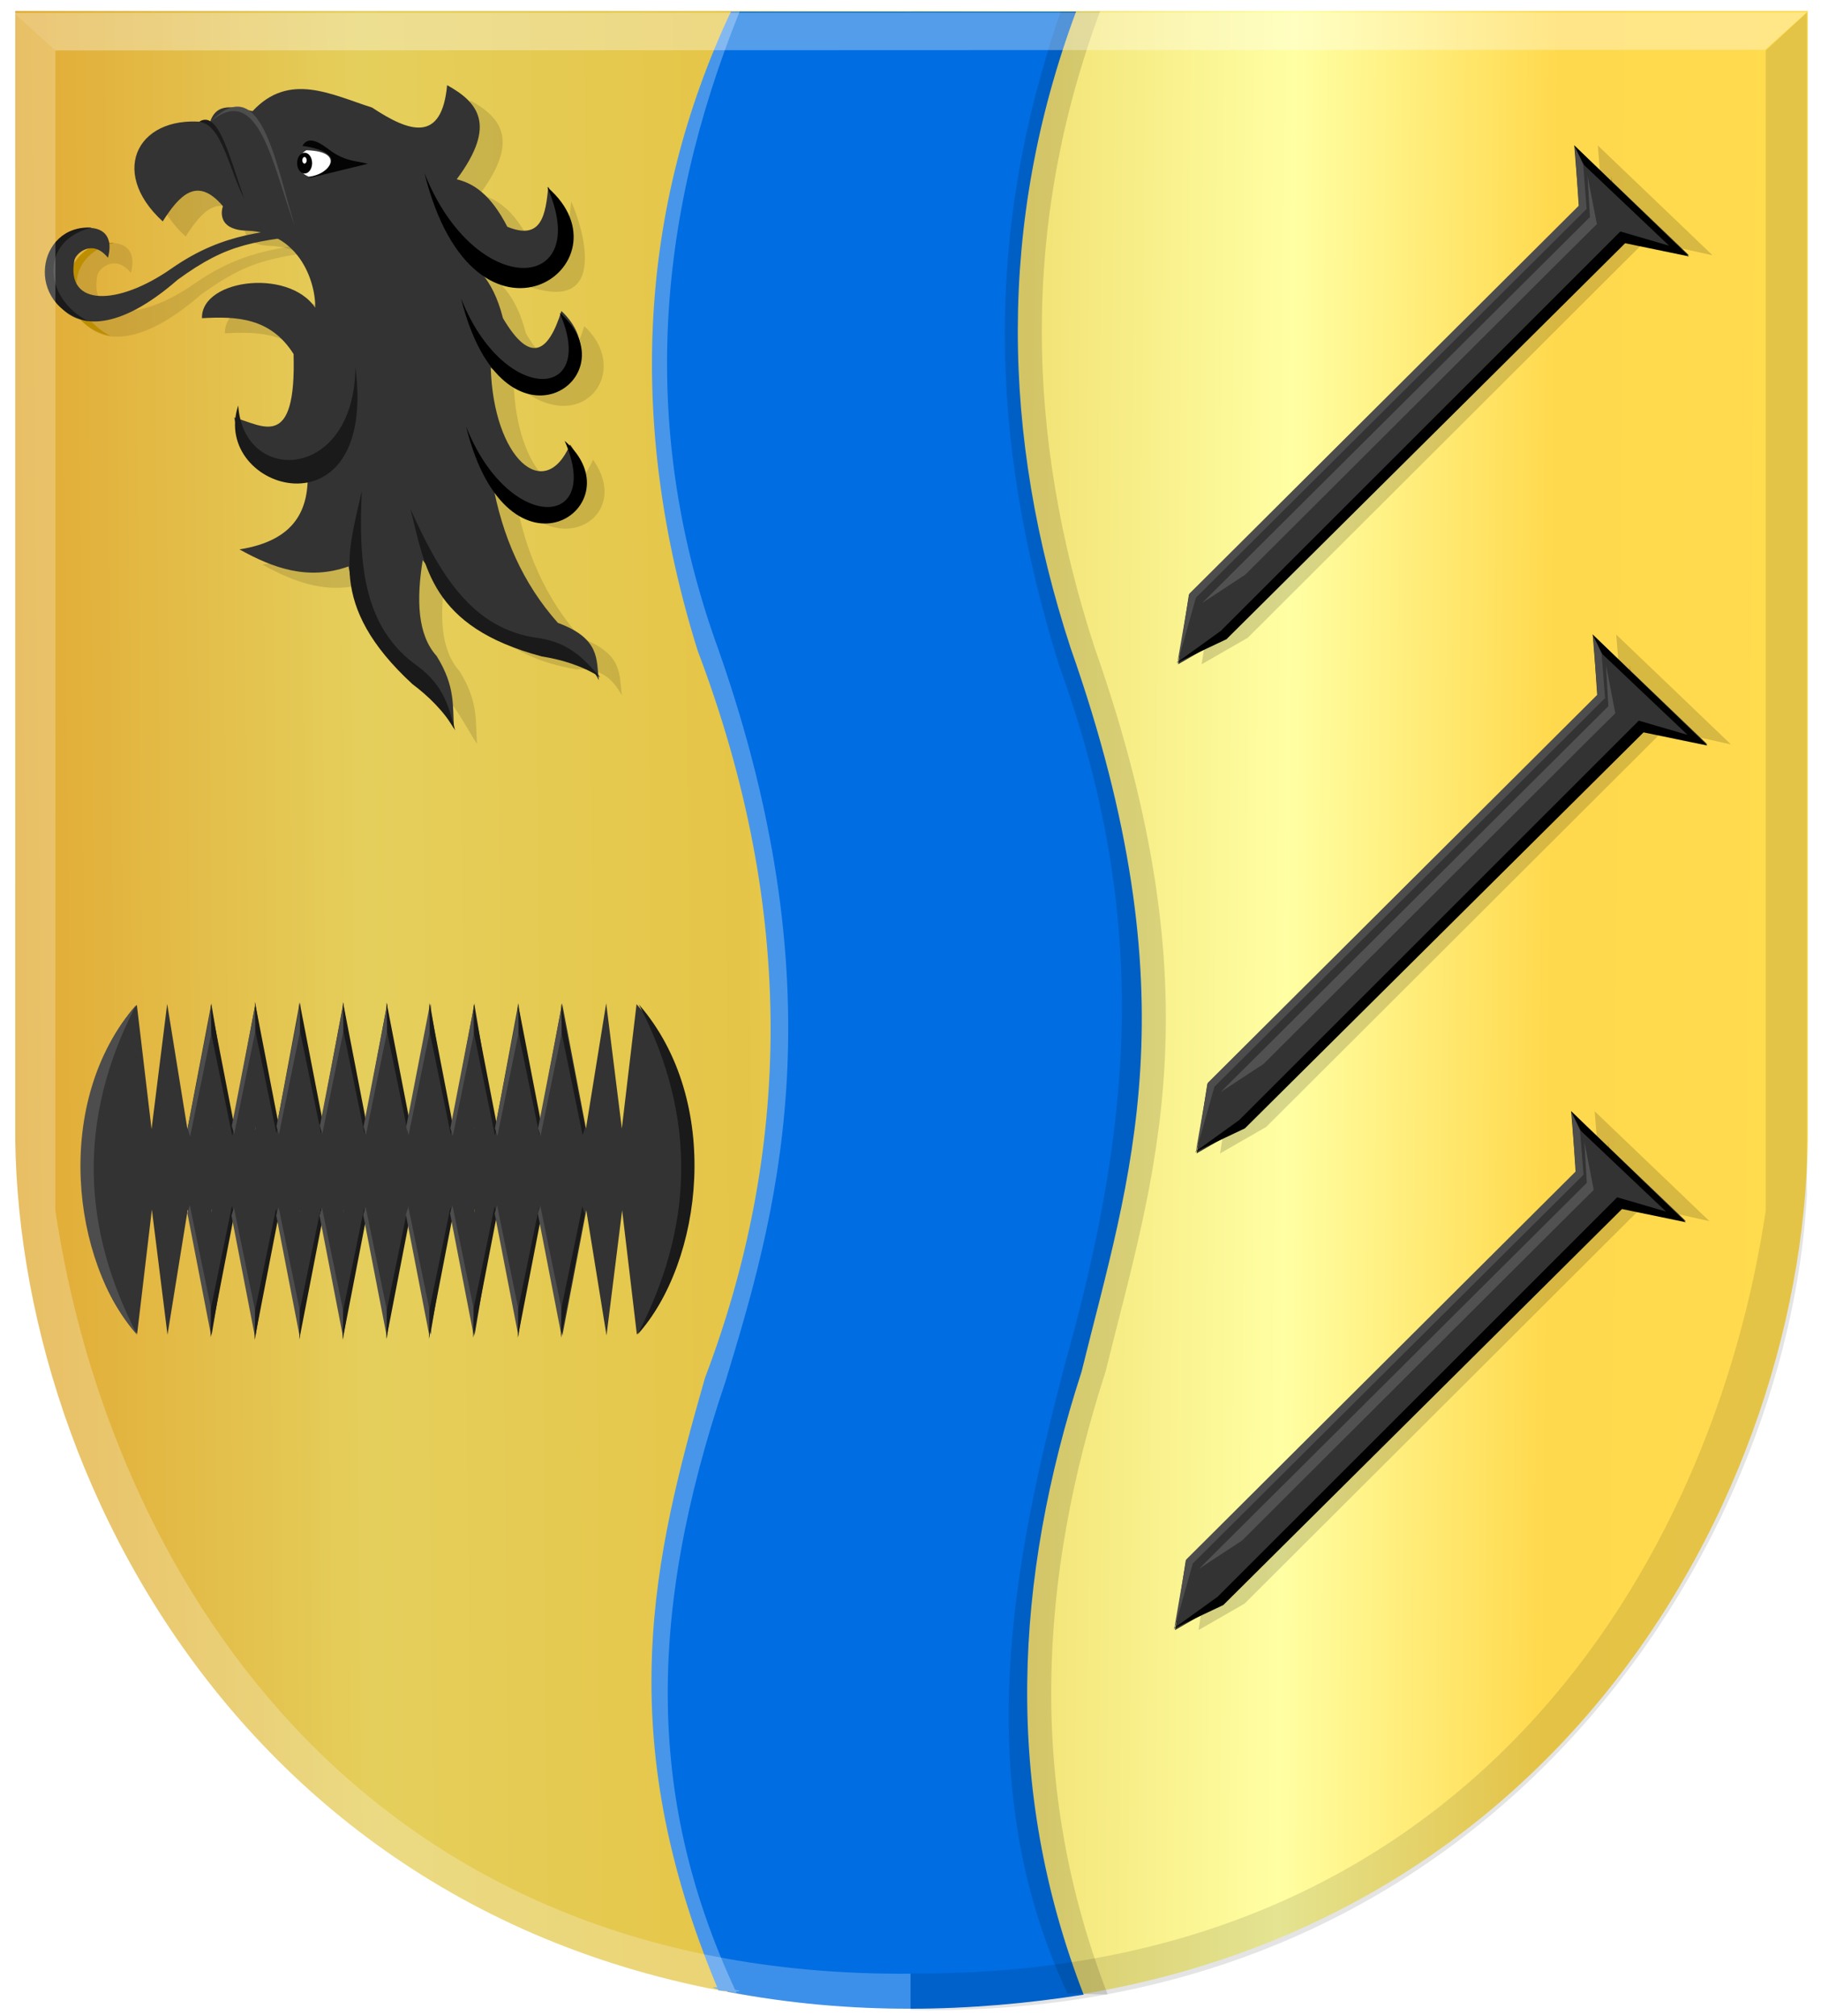 <?xml version="1.0" encoding="UTF-8" standalone="no"?>
<!-- Created with Inkscape (http://www.inkscape.org/) -->

<svg
   xmlns:dc="http://purl.org/dc/elements/1.1/"
   xmlns:cc="http://creativecommons.org/ns#"
   xmlns:rdf="http://www.w3.org/1999/02/22-rdf-syntax-ns#"
   xmlns:svg="http://www.w3.org/2000/svg"
   xmlns="http://www.w3.org/2000/svg"
   xmlns:xlink="http://www.w3.org/1999/xlink"
   xmlns:sodipodi="http://sodipodi.sourceforge.net/DTD/sodipodi-0.dtd"
   xmlns:inkscape="http://www.inkscape.org/namespaces/inkscape"
   width="234.5"
   height="259.532"
   id="svg15739"
   version="1.1"
   inkscape:version="0.48.4 r9939"
   sodipodi:docname="Nieuw document 24">
  <defs
     id="defs15741">
    <linearGradient
       inkscape:collect="always"
       xlink:href="#linearGradient4497-2-6-7-4-3-7-9-1-3-1-4-9-4-3-6-3-7-1-7-4"
       id="linearGradient9454-5-8-7-1-3"
       gradientUnits="userSpaceOnUse"
       gradientTransform="matrix(1.419,0,0,1.412,294.969,295.709)"
       x1="-60.991"
       y1="78.148"
       x2="21.327"
       y2="78.148" />
    <linearGradient
       id="linearGradient4497-2-6-7-4-3-7-9-1-3-1-4-9-4-3-6-3-7-1-7-4"
       inkscape:collect="always">
      <stop
         id="stop4499-3-8-4-7-4-9-9-9-0-3-8-1-3-3-5-6-5-1-4-3"
         offset="0"
         style="stop-color:#ffffff;stop-opacity:1;" />
      <stop
         id="stop4501-3-5-3-3-1-5-7-7-0-9-6-3-9-4-0-1-8-5-0-2"
         offset="1"
         style="stop-color:#ffffff;stop-opacity:0;" />
    </linearGradient>
    <linearGradient
       inkscape:collect="always"
       xlink:href="#linearGradient3944-0-4-9-6-8-2-3-8-6-1-6-0-6-8-6-8-4-2-3-6-2-7-4-1"
       id="linearGradient8314-9-1"
       gradientUnits="userSpaceOnUse"
       gradientTransform="matrix(-1.415,0,0,1.412,251.544,298.483)"
       x1="-133.712"
       y1="76.131"
       x2="-51.395"
       y2="76.131" />
    <linearGradient
       id="linearGradient3944-0-4-9-6-8-2-3-8-6-1-6-0-6-8-6-8-4-2-3-6-2-7-4-1"
       inkscape:collect="always">
      <stop
         id="stop3946-9-5-7-1-0-7-1-4-5-3-9-9-1-8-0-0-3-0-1-2-5-6-8-3"
         offset="0"
         style="stop-color:#000000;stop-opacity:1;" />
      <stop
         id="stop3948-4-5-3-8-6-2-2-5-1-8-8-0-3-0-2-8-1-0-9-1-7-1-8-2"
         offset="1"
         style="stop-color:#000000;stop-opacity:0;" />
    </linearGradient>
    <linearGradient
       inkscape:collect="always"
       xlink:href="#linearGradient4070-9-0-5"
       id="linearGradient5734"
       gradientUnits="userSpaceOnUse"
       x1="309.286"
       y1="148.853"
       x2="320.714"
       y2="148.853"
       gradientTransform="translate(458.427,563.081)" />
    <linearGradient
       id="linearGradient4070-9-0-5">
      <stop
         style="stop-color:#a3a3a3;stop-opacity:1;"
         offset="0"
         id="stop4072-5-5-3" />
      <stop
         style="stop-color:#b0b0b0;stop-opacity:1;"
         offset="0.143"
         id="stop4074-5-2-2" />
      <stop
         id="stop4076-40-4-9"
         offset="0.321"
         style="stop-color:#d1d1d1;stop-opacity:1;" />
      <stop
         style="stop-color:#bdbdbd;stop-opacity:1;"
         offset="0.5"
         id="stop4078-3-2-7" />
      <stop
         id="stop4080-4-3-3"
         offset="0.75"
         style="stop-color:#e5e5e5;stop-opacity:1;" />
      <stop
         style="stop-color:#cccccc;stop-opacity:1;"
         offset="0.875"
         id="stop4082-1-8-7" />
      <stop
         id="stop4084-2-5-4"
         offset="1"
         style="stop-color:#cccccc;stop-opacity:1;" />
    </linearGradient>
    <linearGradient
       gradientUnits="userSpaceOnUse"
       y2="148.853"
       x2="320.714"
       y1="148.853"
       x1="309.286"
       id="linearGradient5702"
       xlink:href="#linearGradient4070-9-0-5"
       inkscape:collect="always" />
    <linearGradient
       id="linearGradient4053-4">
      <stop
         style="stop-color:#cc992d;stop-opacity:1;"
         offset="0"
         id="stop4055-9" />
      <stop
         style="stop-color:#e1a832;stop-opacity:1;"
         offset="0.143"
         id="stop4057-8" />
      <stop
         id="stop4059-2"
         offset="0.321"
         style="stop-color:#e5cf5c;stop-opacity:1;" />
      <stop
         style="stop-color:#e5c547;stop-opacity:1;"
         offset="0.5"
         id="stop4061-4" />
      <stop
         id="stop4063-5"
         offset="0.75"
         style="stop-color:#ffffa3;stop-opacity:1;" />
      <stop
         style="stop-color:#ffd94d;stop-opacity:1;"
         offset="0.875"
         id="stop4065-2" />
      <stop
         id="stop4067-9"
         offset="1"
         style="stop-color:#ffdb4e;stop-opacity:1;" />
    </linearGradient>
    <linearGradient
       gradientUnits="userSpaceOnUse"
       y2="148.257"
       x2="305.824"
       y1="148.257"
       x1="294.712"
       id="linearGradient5694"
       xlink:href="#linearGradient4053-4"
       inkscape:collect="always"
       gradientTransform="translate(458.427,563.081)" />
    <linearGradient
       inkscape:collect="always"
       xlink:href="#linearGradient4053-4"
       id="linearGradient16632"
       x1="170.566"
       y1="403.991"
       x2="441.91"
       y2="406.517"
       gradientUnits="userSpaceOnUse" />
    <linearGradient
       inkscape:collect="always"
       xlink:href="#linearGradient4053-4"
       id="linearGradient16640"
       x1="168.749"
       y1="406.021"
       x2="440.132"
       y2="403.496"
       gradientUnits="userSpaceOnUse" />
  </defs>
  <sodipodi:namedview
     id="base"
     pagecolor="#ffffff"
     bordercolor="#666666"
     borderopacity="1.0"
     inkscape:pageopacity="0.0"
     inkscape:pageshadow="2"
     inkscape:zoom="1.4"
     inkscape:cx="29.367707"
     inkscape:cy="186.05189"
     inkscape:document-units="px"
     inkscape:current-layer="layer1"
     showgrid="false"
     fit-margin-top="0"
     fit-margin-left="0"
     fit-margin-right="0"
     fit-margin-bottom="0"
     showguides="true"
     inkscape:guide-bbox="true"
     inkscape:window-width="1600"
     inkscape:window-height="837"
     inkscape:window-x="-8"
     inkscape:window-y="-8"
     inkscape:window-maximized="1" />
  <g
     inkscape:label="Laag 1"
     inkscape:groupmode="layer"
     id="layer1"
     transform="translate(-208.406,-276.531)">
    <path
       inkscape:connector-curvature="0"
       sodipodi:nodetypes="ccccc"
       id="path2836"
       d="m 325.782,277.946 -115.414,0 0,145.308 c 0.645,47.975 35.939,111.505 115.414,111.852 z"
       style="fill:url(#linearGradient16640);fill-opacity:1;stroke:#000000;stroke-width:1.416px;stroke-linecap:butt;stroke-linejoin:miter;stroke-opacity:0" />
    <path
       inkscape:connector-curvature="0"
       sodipodi:nodetypes="ccccc"
       id="path2836-5"
       d="m 325.788,277.936 115.414,0 0,145.308 c -0.645,47.975 -35.939,111.505 -115.414,111.852 -11.784,-84.341 -19.93,-169.107 0,-257.161 z"
       style="fill:url(#linearGradient16632);fill-opacity:1;stroke:#000000;stroke-width:1.416px;stroke-linecap:butt;stroke-linejoin:miter;stroke-opacity:0" />
    <path
       style="fill:#006de2;fill-opacity:1;stroke:#000000;stroke-width:1px;stroke-linecap:butt;stroke-linejoin:miter;stroke-opacity:0"
       d="m 303.002,278.033 c -11.705,24.864 -12.642,52.175 -3.395,81.8 12.796,33.712 11.938,64.694 0.936,93.646 -6.546,22.955 -12.395,46.259 1.575,79.473 15.958,3.07 31.428,2.636 45.836,0.379 -10.367,-26.736 -8.922,-53.473 -0.268,-80.209 6.148,-24.999 14.498,-47.98 -1.429,-93.214 -8.902,-27.292 -9.426,-54.583 0.714,-81.875 z"
       id="path10201"
       inkscape:connector-curvature="0"
       sodipodi:nodetypes="ccccccccc" />
    <path
       style="fill:#4896ea;fill-opacity:1;stroke:#000000;stroke-width:1px;stroke-linecap:butt;stroke-linejoin:miter;stroke-opacity:0"
       d="m 302.526,278.033 c -11.705,24.864 -13.526,52.639 -4.279,82.265 12.796,33.712 11.938,64.694 0.936,93.646 -6.546,22.955 -12.217,45.634 1.753,78.848 8.631,0.634 -6.852,-1.471 2.33,0.331 -11.422,-24.364 -11.716,-48.328 -1.448,-78.696 6.148,-20.305 15.042,-48.86 -0.884,-94.233 -10.153,-27.917 -8.165,-55.239 2.715,-82.161 z"
       id="path10201-6"
       inkscape:connector-curvature="0"
       sodipodi:nodetypes="ccccccccc" />
    <path
       style="fill:#000000;fill-opacity:0.131;stroke:#000000;stroke-width:1px;stroke-linecap:butt;stroke-linejoin:miter;stroke-opacity:0"
       d="m 344.988,278.033 c -9.761,28.364 -9.317,54.722 -0.238,84.044 12.148,33.342 9.229,60.133 0.684,90.49 -6.306,24.238 -12.457,53.127 0.438,80.609 15.466,0.448 -9.749,-0.381 5.177,0.126 -10.367,-26.736 -8.922,-53.473 -0.268,-80.209 6.148,-24.999 14.498,-47.98 -1.429,-93.214 -8.902,-27.292 -9.426,-54.583 0.714,-81.875 z"
       id="path10201-66"
       inkscape:connector-curvature="0"
       sodipodi:nodetypes="ccccccccc" />
    <path
       style="fill:#000000;fill-opacity:0.102;stroke:#000000;stroke-width:0.322px;stroke-linecap:butt;stroke-linejoin:miter;stroke-opacity:0"
       d="m 252.147,307.368 c -6.412,1.046 -11.757,0.848 -18.691,5.674 -6.964,4.875 -13.65,4.924 -12.521,-1.047 0.174,-0.894 2.321,-2.82 4.325,-0.327 1.157,-4.326 -2.912,-4.584 -5.73,-2.828 -5.106,3.921 -0.526,18.927 14.704,5.658 6.637,-4.846 9.822,-4.923 19.022,-6.08 z"
       id="path14428-9-2-1"
       inkscape:connector-curvature="0"
       sodipodi:nodetypes="cccccccc" />
    <path
       style="fill:#bc8e00;fill-opacity:1;stroke:#000000;stroke-width:0.322px;stroke-linecap:butt;stroke-linejoin:miter;stroke-opacity:0"
       d="m 223.168,307.793 c -7.087,-0.474 -8.78,10.112 -0.484,12.034 -5.78,-3.006 -6.236,-10.441 0.484,-12.034 z"
       id="path14527-5-2-8"
       inkscape:connector-curvature="0"
       sodipodi:nodetypes="ccc" />
    <path
       style="fill:#000000;fill-opacity:0.123;stroke:#000000;stroke-width:0.322px;stroke-linecap:butt;stroke-linejoin:miter;stroke-opacity:0"
       d="m 232.312,306.985 c -7.162,-6.539 -3.047,-14.094 6.067,-12.692 0.827,-2.777 3.229,-1.996 5.505,-1.5 4.713,-5.08 10.105,-2.145 15.391,-0.462 4.844,3.207 8.969,4.568 9.662,-2.885 3.929,2.174 6.485,5.076 1.236,12.115 2.172,0.545 4.344,1.905 6.516,6.115 4.462,1.836 4.929,-1.601 5.28,-5.192 1.916,4.279 5.765,18.046 -11.459,8.077 1.966,2.433 4.2,3.352 5.617,8.884 3.492,5.916 5.829,4.523 7.527,-0.923 6.461,6.043 -0.729,14.979 -9.1,7.269 0.346,11.703 6.91,17.552 10.223,9.923 5.232,7.445 -4.674,13.017 -9.999,4.846 1.233,6.921 3.899,13.039 8.426,18.115 5.519,2.032 4.912,4.764 5.28,7.384 -1.171,-2.178 -2.88,-3.62 -5.842,-3.346 -10.158,-1.707 -13.018,-7.161 -16.852,-12.115 -0.827,5.181 -0.659,9.617 1.798,12.346 2.487,4.008 2.01,6.494 2.247,9.346 -2.086,-3.121 -3.324,-6.677 -7.639,-8.654 -4.609,-3.869 -5.11,-8.063 -5.954,-12.23 -5.22,1.853 -9.713,0.221 -14.043,-2.192 7.186,-1.145 9.034,-5.141 8.763,-10.269 -4.175,-0.603 -8.466,-1.021 -9.437,-6.71 3.656,1.019 7.999,4.358 7.639,-8.174 -2.969,-4.69 -7.317,-4.868 -11.796,-4.615 -0.136,-5.187 11.958,-6.566 14.926,-0.767 0.788,1.539 -0.741,1.874 -0.434,0.305 0.546,-2.787 -1.273,-10.594 -8.702,-10.801 -4.249,-0.119 -3.095,-3.16 -3.095,-3.16 -3.327,-3.926 -5.606,-1.39 -7.752,1.961 z"
       id="path14584-1-4"
       inkscape:connector-curvature="0"
       sodipodi:nodetypes="cccccccccccccccccccccccccccssscc" />
    <path
       style="fill:#333333;stroke:#000000;stroke-width:0.322px;stroke-linecap:butt;stroke-linejoin:miter;stroke-opacity:0"
       d="m 249.195,305.416 c -6.412,1.046 -11.757,0.848 -18.691,5.674 -6.964,4.875 -13.65,4.924 -12.521,-1.047 0.174,-0.894 2.321,-2.82 4.325,-0.327 1.157,-4.326 -2.912,-4.584 -5.73,-2.828 -5.106,3.921 -0.526,18.927 14.704,5.658 6.637,-4.846 9.822,-4.923 19.022,-6.08 z"
       id="path14428-9-2-1-5"
       inkscape:connector-curvature="0"
       sodipodi:nodetypes="cccccccc" />
    <path
       style="fill:#1a1a1a;fill-opacity:1;stroke:#000000;stroke-width:0.322px;stroke-linecap:butt;stroke-linejoin:miter;stroke-opacity:0"
       d="m 220.216,305.841 c -7.087,-0.474 -8.78,10.112 -0.484,12.034 -5.78,-3.006 -6.236,-10.441 0.484,-12.034 z"
       id="path14527-5-2-8-4"
       inkscape:connector-curvature="0"
       sodipodi:nodetypes="ccc" />
    <path
       style="fill:#333333;fill-opacity:1;stroke:#000000;stroke-width:0.322px;stroke-linecap:butt;stroke-linejoin:miter;stroke-opacity:0"
       d="m 229.36,305.034 c -7.162,-6.539 -3.047,-14.094 6.067,-12.692 0.827,-2.777 3.229,-1.996 5.505,-1.5 4.713,-5.08 10.105,-2.145 15.391,-0.462 4.844,3.207 8.969,4.568 9.662,-2.885 3.929,2.174 6.485,5.076 1.236,12.115 2.172,0.545 4.344,1.905 6.516,6.115 4.462,1.836 4.929,-1.601 5.28,-5.192 1.916,4.279 5.765,18.046 -11.459,8.077 1.966,2.433 4.2,3.352 5.617,8.884 3.492,5.916 5.829,4.523 7.527,-0.923 6.461,6.043 -0.729,14.979 -9.1,7.269 0.346,11.703 6.91,17.552 10.223,9.923 5.232,7.445 -4.674,13.017 -9.999,4.846 1.233,6.921 3.899,13.039 8.426,18.115 5.519,2.032 4.912,4.764 5.28,7.384 -1.171,-2.178 -2.88,-3.62 -5.842,-3.346 -10.158,-1.707 -13.018,-7.161 -16.852,-12.115 -0.827,5.181 -0.659,9.617 1.798,12.346 2.487,4.008 2.01,6.494 2.247,9.346 -2.086,-3.121 -3.324,-6.677 -7.639,-8.654 -4.609,-3.869 -5.11,-8.063 -5.954,-12.23 -5.22,1.853 -9.713,0.221 -14.043,-2.192 7.186,-1.145 9.034,-5.141 8.763,-10.269 -4.175,-0.602 -8.466,-1.021 -9.437,-6.71 3.656,1.019 7.999,4.358 7.639,-8.174 -2.969,-4.69 -7.317,-4.868 -11.796,-4.615 -0.136,-5.187 11.958,-6.566 14.926,-0.767 0.788,1.539 -0.741,1.874 -0.434,0.305 0.546,-2.787 -1.273,-10.594 -8.702,-10.801 -4.249,-0.119 -3.095,-3.16 -3.095,-3.16 -3.327,-3.926 -5.606,-1.39 -7.752,1.961 z"
       id="path14584-1-4-2"
       inkscape:connector-curvature="0"
       sodipodi:nodetypes="cccccccccccccccccccccccccccssscc" />
    <path
       style="fill:#000000;fill-opacity:0.924;stroke:#000000;stroke-width:0.322px;stroke-linecap:butt;stroke-linejoin:miter;stroke-opacity:0"
       d="m 247.349,295.31 c 4.245,0.594 5.439,2.445 0.59,4.211 l 7.836,-1.904 c -1.478,-0.392 -2.682,-0.261 -4.634,-1.558 -1.532,-1.187 -2.996,-2.136 -3.792,-0.75 z"
       id="path14434-1-7-9"
       inkscape:connector-curvature="0"
       sodipodi:nodetypes="ccccc" />
    <path
       style="fill:#ffffff;stroke:#000000;stroke-width:0.322px;stroke-linecap:butt;stroke-linejoin:miter;stroke-opacity:0"
       d="m 247.854,295.873 c -1.638,0.974 -1.351,2.695 0.281,3.389 2.687,-0.155 4.876,-3.261 -0.281,-3.389 z"
       id="path14436-1-4-6"
       inkscape:connector-curvature="0"
       sodipodi:nodetypes="ccc" />
    <path
       sodipodi:type="arc"
       style="opacity:0.99;fill:#000000;fill-opacity:1;stroke:#000000;stroke-width:0.1;stroke-miterlimit:4;stroke-opacity:0;stroke-dasharray:none"
       id="path14438-5-8-3"
       sodipodi:cx="474.64542"
       sodipodi:cy="67.870674"
       sodipodi:rx="2.6958447"
       sodipodi:ry="3.4250484"
       d="m 477.341,67.871 c 0,1.892 -1.207,3.425 -2.696,3.425 -1.489,0 -2.696,-1.533 -2.696,-3.425 0,-1.892 1.207,-3.425 2.696,-3.425 1.489,0 2.696,1.533 2.696,3.425 z"
       transform="matrix(0.358,0,0,0.391,77.71,270.992)" />
    <path
       sodipodi:type="arc"
       style="opacity:0.99;fill:#ffffff;fill-opacity:1;stroke:#000000;stroke-width:0.1;stroke-miterlimit:4;stroke-opacity:0;stroke-dasharray:none"
       id="path14440-9-2-7"
       sodipodi:cx="472.83347"
       sodipodi:cy="67.11937"
       sodipodi:rx="0.88388348"
       sodipodi:ry="1.3037281"
       d="m 473.717,67.119 c 0,0.72 -0.396,1.304 -0.884,1.304 -0.488,0 -0.884,-0.584 -0.884,-1.304 0,-0.72 0.396,-1.304 0.884,-1.304 0.488,0 0.884,0.584 0.884,1.304 z"
       transform="matrix(0.318,0,0,0.326,97.257,275.288)" />
    <path
       style="fill:#4d4d4d;stroke:#000000;stroke-width:0.322px;stroke-linecap:butt;stroke-linejoin:miter;stroke-opacity:0"
       d="m 246.38,305.668 c -2.817,-7.544 -4.608,-18.886 -10.954,-13.384 6.593,-6.763 8.356,4.902 10.954,13.384 z"
       id="path14613-3-8"
       inkscape:connector-curvature="0"
       sodipodi:nodetypes="ccc" />
    <path
       style="fill:#1a1a1a;stroke:#000000;stroke-width:0.322px;stroke-linecap:butt;stroke-linejoin:miter;stroke-opacity:0"
       d="m 239.864,302.091 c -1.762,-4.713 -3.239,-11.63 -5.842,-9.865 2.954,0.186 3.951,6.404 5.842,9.865 z"
       id="path14615-6-8"
       inkscape:connector-curvature="0"
       sodipodi:nodetypes="ccc" />
    <path
       style="fill:#000000;stroke:#000000;stroke-width:0.322px;stroke-linecap:butt;stroke-linejoin:miter;stroke-opacity:0"
       d="m 280.476,316.803 c 9.523,8.233 -7.274,19.992 -12.695,-1.846 5.453,13.79 17.672,13.215 12.695,1.846 z"
       id="path14617-3-2-0"
       inkscape:connector-curvature="0"
       sodipodi:nodetypes="ccc" />
    <path
       style="fill:#000000;stroke:#000000;stroke-width:0.322px;stroke-linecap:butt;stroke-linejoin:miter;stroke-opacity:0"
       d="m 281.121,333.289 c 9.523,8.233 -7.274,19.992 -12.695,-1.846 5.453,13.79 17.672,13.215 12.695,1.846 z"
       id="path14617-5-0-9-9"
       inkscape:connector-curvature="0"
       sodipodi:nodetypes="ccc" />
    <path
       style="fill:#000000;stroke:#000000;stroke-width:0.387px;stroke-linecap:butt;stroke-linejoin:miter;stroke-opacity:0;fill-opacity:1"
       d="m 278.883,300.626 c 11.477,9.863 -9.283,24.358 -15.817,-1.804 6.572,16.521 21.815,15.424 15.817,1.804 z"
       id="path14617-1-3-1-7"
       inkscape:connector-curvature="0"
       sodipodi:nodetypes="ccc" />
    <path
       style="fill:#1a1a1a;stroke:#000000;stroke-width:0.322px;stroke-linecap:butt;stroke-linejoin:miter;stroke-opacity:0"
       d="m 239.081,328.73 c -3.635,11.026 17.964,17.414 15.091,-4.944 -0.11,14.653 -14.391,15.293 -15.091,4.944 z"
       id="path14617-6-5-3"
       inkscape:connector-curvature="0"
       sodipodi:nodetypes="ccc" />
    <path
       style="fill:#1a1a1a;stroke:#000000;stroke-width:0.322px;stroke-linecap:butt;stroke-linejoin:miter;stroke-opacity:0"
       d="m 285.72,363.734 c -2.358,-1.527 -5.136,-2.313 -7.547,-2.692 -14.389,-3.832 -15.004,-11.607 -16.921,-19.01 3.664,8.151 7.851,15.564 16.523,16.644 4.217,0.661 5.98,2.925 7.944,5.058 z"
       id="path14646-07-9-7"
       inkscape:connector-curvature="0"
       sodipodi:nodetypes="ccccc" />
    <path
       style="fill:#1a1a1a;stroke:#000000;stroke-width:0.322px;stroke-linecap:butt;stroke-linejoin:miter;stroke-opacity:0"
       d="m 267.019,370.56 c -1.412,-2.469 -3.528,-4.477 -5.499,-5.952 -11.067,-10.193 -8.135,-17.389 -6.527,-24.868 -0.391,8.969 0.011,17.529 7.232,22.579 3.45,2.576 4.003,5.42 4.793,8.241 z"
       id="path14646-0-2-8"
       inkscape:connector-curvature="0"
       sodipodi:nodetypes="ccccc" />
    <path
       style="fill:#000000;fill-opacity:0.157;stroke:#000000;stroke-width:1px;stroke-linecap:butt;stroke-linejoin:miter;stroke-opacity:0"
       d="m 363.15,362.05 1.389,-8.965 50.255,-50.003 -0.631,-7.829 14.773,14.142 -8.586,-1.894 -51.265,51.139 z"
       id="path10834"
       inkscape:connector-curvature="0" />
    <path
       style="fill:#bc8e00;fill-opacity:1;stroke:#000000;stroke-width:1px;stroke-linecap:butt;stroke-linejoin:miter;stroke-opacity:0"
       d="m 366.244,354.159 49.939,-49.687 -0.311,-5.3 1.201,6.212 -3.542,3.508 -41.746,41.632 z"
       id="path10840"
       inkscape:connector-curvature="0"
       sodipodi:nodetypes="ccccccc" />
    <path
       style="fill:#333333;stroke:#000000;stroke-width:1px;stroke-linecap:butt;stroke-linejoin:miter;stroke-opacity:0"
       d="m 360.12,362.05 1.389,-8.965 50.255,-50.003 -0.631,-7.829 14.773,14.142 -8.586,-1.894 -51.265,51.139 z"
       id="path10834-4"
       inkscape:connector-curvature="0" />
    <path
       style="fill:#4d4d4d;stroke:#000000;stroke-width:1px;stroke-linecap:butt;stroke-linejoin:miter;stroke-opacity:0"
       d="m 359.994,362.05 1.578,-9.091 50.13,-49.936 -0.491,-7.634 1.071,2.366 0.446,5.67 -50.312,50.045 z"
       id="path10836-1"
       inkscape:connector-curvature="0" />
    <path
       style="fill:#000000;stroke:#000000;stroke-width:1px;stroke-linecap:butt;stroke-linejoin:miter;stroke-opacity:0"
       d="m 359.916,361.862 6.429,-3.036 51.339,-50.982 8.214,1.696 -14.797,-14.318 1.294,2.557 10.954,10.386 -6.282,-1.831 -51.455,51.423 z"
       id="path10838-2"
       inkscape:connector-curvature="0" />
    <path
       style="fill:#808080;stroke:#000000;stroke-width:1px;stroke-linecap:butt;stroke-linejoin:miter;stroke-opacity:0;fill-opacity:0.404"
       d="m 363.213,354.159 49.939,-49.687 -0.311,-5.3 1.201,6.212 -3.542,3.508 -41.746,41.632 z"
       id="path10840-0"
       inkscape:connector-curvature="0"
       sodipodi:nodetypes="ccccccc" />
    <path
       style="fill:#333333;stroke:#000000;stroke-width:0.969px;stroke-linecap:butt;stroke-linejoin:miter;stroke-opacity:0"
       d="m 226.028,405.9 c -5.662,6.26 -6.658,14.047 -6.631,21.293 l 6.631,2.413 9.592,-0.063 0,-23.769 -3.079,16.12 -2.605,-16.12 -2.013,16.12 z"
       id="path10974-1"
       inkscape:connector-curvature="0"
       sodipodi:nodetypes="ccccccccc" />
    <path
       style="fill:#333333;fill-opacity:1;stroke:#000000;stroke-width:0.969px;stroke-linecap:butt;stroke-linejoin:miter;stroke-opacity:0"
       d="m 235.619,421.822 c -0.848,-5.373 -0.329,-10.747 0,-16.12 l 2.683,16.12 3.001,-16.12 0,23.654 -5.684,0.268 c -0.225,-2.515 -1.198,-4.745 0,-7.802 z"
       id="path10976-8"
       inkscape:connector-curvature="0"
       sodipodi:nodetypes="ccccccc" />
    <path
       style="fill:#333333;fill-opacity:1;stroke:#000000;stroke-width:0.969px;stroke-linecap:butt;stroke-linejoin:miter;stroke-opacity:0"
       d="m 241.29,421.875 c -0.848,-5.373 -0.329,-10.747 0,-16.12 l 2.683,16.12 3.001,-16.12 0,23.654 -5.684,0.268 c -0.225,-2.515 -1.198,-4.745 0,-7.802 z"
       id="path10976-7-62"
       inkscape:connector-curvature="0"
       sodipodi:nodetypes="ccccccc" />
    <path
       style="fill:#333333;fill-opacity:1;stroke:#000000;stroke-width:0.969px;stroke-linecap:butt;stroke-linejoin:miter;stroke-opacity:0"
       d="m 246.942,421.741 c -0.848,-5.373 -0.329,-10.747 0,-16.12 l 2.683,16.12 3.001,-16.12 0,23.654 -5.684,0.268 c -0.225,-2.515 -1.198,-4.745 0,-7.802 z"
       id="path10976-77-1"
       inkscape:connector-curvature="0"
       sodipodi:nodetypes="ccccccc" />
    <path
       style="fill:#333333;fill-opacity:1;stroke:#000000;stroke-width:0.969px;stroke-linecap:butt;stroke-linejoin:miter;stroke-opacity:0"
       d="m 252.594,421.785 c -0.848,-5.373 -0.329,-10.747 0,-16.12 l 2.683,16.12 3.001,-16.12 0,23.654 -5.684,0.268 c -0.225,-2.515 -1.198,-4.745 0,-7.802 z"
       id="path10976-3-4"
       inkscape:connector-curvature="0"
       sodipodi:nodetypes="ccccccc" />
    <path
       style="fill:#333333;fill-opacity:1;stroke:#000000;stroke-width:0.969px;stroke-linecap:butt;stroke-linejoin:miter;stroke-opacity:0"
       d="m 258.204,421.875 c -0.848,-5.373 -0.329,-10.747 0,-16.12 l 2.683,16.12 3.001,-16.12 0,23.654 -5.684,0.268 c -0.225,-2.515 -1.198,-4.745 0,-7.802 z"
       id="path10976-35-6"
       inkscape:connector-curvature="0"
       sodipodi:nodetypes="ccccccc" />
    <path
       style="fill:#333333;fill-opacity:1;stroke:#000000;stroke-width:0.969px;stroke-linecap:butt;stroke-linejoin:miter;stroke-opacity:0"
       d="m 263.8,421.943 c -0.848,-5.373 -0.329,-10.747 0,-16.12 l 2.683,16.12 3.001,-16.12 0,23.654 -5.684,0.268 c -0.225,-2.515 -1.198,-4.745 0,-7.802 z"
       id="path10976-9-2"
       inkscape:connector-curvature="0"
       sodipodi:nodetypes="ccccccc" />
    <path
       style="fill:#333333;fill-opacity:1;stroke:#000000;stroke-width:0.969px;stroke-linecap:butt;stroke-linejoin:miter;stroke-opacity:0"
       d="m 269.483,421.817 c -0.848,-5.373 -0.329,-10.747 0,-16.12 l 2.683,16.12 3.001,-16.12 0,23.654 -5.684,0.268 c -0.225,-2.515 -1.198,-4.745 0,-7.802 z"
       id="path10976-98-9"
       inkscape:connector-curvature="0"
       sodipodi:nodetypes="ccccccc" />
    <path
       style="fill:#333333;fill-opacity:1;stroke:#000000;stroke-width:0.969px;stroke-linecap:butt;stroke-linejoin:miter;stroke-opacity:0"
       d="m 275.108,421.817 c -0.848,-5.373 -0.329,-10.747 0,-16.12 l 2.683,16.12 3.001,-16.12 0,23.654 -5.684,0.268 c -0.225,-2.515 -1.198,-4.745 0,-7.802 z"
       id="path10976-1-1"
       inkscape:connector-curvature="0"
       sodipodi:nodetypes="ccccccc" />
    <path
       style="fill:#333333;stroke:#000000;stroke-width:0.969px;stroke-linecap:butt;stroke-linejoin:miter;stroke-opacity:0"
       d="m 290.378,405.813 c 5.662,6.26 6.658,14.047 6.631,21.293 l -6.631,2.413 -9.592,-0.063 c -2.566,-7.051 -0.553,-15.598 0,-23.769 l 3.079,16.12 2.605,-16.12 2.013,16.12 z"
       id="path10974-8-50"
       inkscape:connector-curvature="0"
       sodipodi:nodetypes="ccccccccc" />
    <path
       style="fill:#333333;stroke:#000000;stroke-width:0.969px;stroke-linecap:butt;stroke-linejoin:miter;stroke-opacity:0"
       d="m 226.068,448.249 c -5.662,-6.26 -6.658,-14.047 -6.631,-21.293 l 6.631,-2.413 9.592,0.063 0,23.769 -3.079,-16.12 -2.605,16.12 -2.013,-16.12 z"
       id="path10974-2-3"
       inkscape:connector-curvature="0"
       sodipodi:nodetypes="ccccccccc" />
    <path
       style="fill:#333333;fill-opacity:1;stroke:#000000;stroke-width:0.969px;stroke-linecap:butt;stroke-linejoin:miter;stroke-opacity:0"
       d="m 235.659,432.326 c -0.848,5.373 -0.329,10.747 0,16.12 l 2.683,-16.12 3.001,16.12 0,-23.654 -5.684,-0.268 c -0.225,2.515 -1.198,4.745 0,7.802 z"
       id="path10976-6-6"
       inkscape:connector-curvature="0"
       sodipodi:nodetypes="ccccccc" />
    <path
       style="fill:#333333;fill-opacity:1;stroke:#000000;stroke-width:0.969px;stroke-linecap:butt;stroke-linejoin:miter;stroke-opacity:0"
       d="m 241.33,432.274 c -0.848,5.373 -0.329,10.747 0,16.12 l 2.683,-16.12 3.001,16.12 0,-23.654 -5.684,-0.268 c -0.225,2.515 -1.198,4.745 0,7.802 z"
       id="path10976-7-6-4"
       inkscape:connector-curvature="0"
       sodipodi:nodetypes="ccccccc" />
    <path
       style="fill:#333333;fill-opacity:1;stroke:#000000;stroke-width:0.969px;stroke-linecap:butt;stroke-linejoin:miter;stroke-opacity:0"
       d="m 246.982,432.408 c -0.848,5.373 -0.329,10.747 0,16.12 l 2.683,-16.12 3.001,16.12 0,-23.654 -5.684,-0.268 c -0.225,2.515 -1.198,4.745 0,7.802 z"
       id="path10976-77-0-92"
       inkscape:connector-curvature="0"
       sodipodi:nodetypes="ccccccc" />
    <path
       style="fill:#333333;fill-opacity:1;stroke:#000000;stroke-width:0.969px;stroke-linecap:butt;stroke-linejoin:miter;stroke-opacity:0"
       d="m 252.634,432.363 c -0.848,5.373 -0.329,10.747 0,16.12 l 2.683,-16.12 3.001,16.12 0,-23.654 -5.684,-0.268 c -0.225,2.515 -1.198,4.745 0,7.802 z"
       id="path10976-3-3-9"
       inkscape:connector-curvature="0"
       sodipodi:nodetypes="ccccccc" />
    <path
       style="fill:#333333;fill-opacity:1;stroke:#000000;stroke-width:0.969px;stroke-linecap:butt;stroke-linejoin:miter;stroke-opacity:0"
       d="m 258.244,432.274 c -0.848,5.373 -0.329,10.747 0,16.12 l 2.683,-16.12 3.001,16.12 0,-23.654 -5.684,-0.268 c -0.225,2.515 -1.198,4.745 0,7.802 z"
       id="path10976-35-8-3"
       inkscape:connector-curvature="0"
       sodipodi:nodetypes="ccccccc" />
    <path
       style="fill:#333333;fill-opacity:1;stroke:#000000;stroke-width:0.969px;stroke-linecap:butt;stroke-linejoin:miter;stroke-opacity:0"
       d="m 263.839,432.206 c -0.848,5.373 -0.329,10.747 0,16.12 l 2.683,-16.12 3.001,16.12 0,-23.654 -5.684,-0.268 c -0.225,2.515 -1.198,4.745 0,7.802 z"
       id="path10976-9-0-4"
       inkscape:connector-curvature="0"
       sodipodi:nodetypes="ccccccc" />
    <path
       style="fill:#333333;fill-opacity:1;stroke:#000000;stroke-width:0.969px;stroke-linecap:butt;stroke-linejoin:miter;stroke-opacity:0"
       d="m 269.523,432.332 c -0.848,5.373 -0.329,10.747 0,16.12 l 2.683,-16.12 3.001,16.12 0,-23.654 -5.684,-0.268 c -0.225,2.515 -1.198,4.745 0,7.802 z"
       id="path10976-98-1-4"
       inkscape:connector-curvature="0"
       sodipodi:nodetypes="ccccccc" />
    <path
       style="fill:#333333;fill-opacity:1;stroke:#000000;stroke-width:0.969px;stroke-linecap:butt;stroke-linejoin:miter;stroke-opacity:0"
       d="m 275.148,432.332 c -0.848,5.373 -0.329,10.747 0,16.12 l 2.683,-16.12 3.001,16.12 0,-23.654 -5.684,-0.268 c -0.225,2.515 -1.198,4.745 0,7.802 z"
       id="path10976-1-2-0"
       inkscape:connector-curvature="0"
       sodipodi:nodetypes="ccccccc" />
    <path
       style="fill:#333333;stroke:#000000;stroke-width:0.969px;stroke-linecap:butt;stroke-linejoin:miter;stroke-opacity:0"
       d="m 290.418,448.336 c 5.662,-6.26 6.658,-14.047 6.631,-21.293 l -6.631,-2.413 -9.592,0.063 c -2.566,7.051 -0.553,15.598 0,23.769 l 3.079,-16.12 2.605,16.12 2.013,-16.12 z"
       id="path10974-8-5-5"
       inkscape:connector-curvature="0"
       sodipodi:nodetypes="ccccccccc" />
    <path
       style="fill:#4d4d4d;stroke:#000000;stroke-width:1px;stroke-linecap:butt;stroke-linejoin:miter;stroke-opacity:0"
       d="m 235.654,405.93 -3.08,15.893 0.312,1.027 2.679,-13.036 z"
       id="path11101-96"
       inkscape:connector-curvature="0" />
    <path
       style="fill:#1a1a1a;stroke:#000000;stroke-width:1px;stroke-linecap:butt;stroke-linejoin:miter;stroke-opacity:0"
       d="m 235.542,405.818 3.08,15.893 -0.312,1.027 -2.679,-13.036 z"
       id="path11101-0-3"
       inkscape:connector-curvature="0" />
    <path
       style="fill:#4d4d4d;stroke:#000000;stroke-width:1px;stroke-linecap:butt;stroke-linejoin:miter;stroke-opacity:0"
       d="m 241.335,405.606 -3.08,15.893 0.312,1.027 2.679,-13.036 z"
       id="path11101-9-4"
       inkscape:connector-curvature="0" />
    <path
       style="fill:#1a1a1a;stroke:#000000;stroke-width:1px;stroke-linecap:butt;stroke-linejoin:miter;stroke-opacity:0"
       d="m 241.223,405.495 3.08,15.893 -0.312,1.027 -2.679,-13.036 z"
       id="path11101-0-4-2"
       inkscape:connector-curvature="0" />
    <path
       style="fill:#4d4d4d;stroke:#000000;stroke-width:1px;stroke-linecap:butt;stroke-linejoin:miter;stroke-opacity:0"
       d="m 247.093,405.651 -3.08,15.893 0.312,1.027 2.679,-13.036 z"
       id="path11101-7-8"
       inkscape:connector-curvature="0" />
    <path
       style="fill:#1a1a1a;stroke:#000000;stroke-width:1px;stroke-linecap:butt;stroke-linejoin:miter;stroke-opacity:0"
       d="m 246.982,405.539 3.08,15.893 -0.312,1.027 -2.679,-13.036 z"
       id="path11101-0-8-8"
       inkscape:connector-curvature="0" />
    <path
       style="fill:#4d4d4d;stroke:#000000;stroke-width:1px;stroke-linecap:butt;stroke-linejoin:miter;stroke-opacity:0"
       d="m 252.674,405.606 -3.08,15.893 0.313,1.027 2.679,-13.036 z"
       id="path11101-3-7"
       inkscape:connector-curvature="0" />
    <path
       style="fill:#1a1a1a;stroke:#000000;stroke-width:1px;stroke-linecap:butt;stroke-linejoin:miter;stroke-opacity:0"
       d="m 252.562,405.495 3.08,15.893 -0.312,1.027 -2.679,-13.036 z"
       id="path11101-0-5-5"
       inkscape:connector-curvature="0" />
    <path
       style="fill:#4d4d4d;stroke:#000000;stroke-width:1px;stroke-linecap:butt;stroke-linejoin:miter;stroke-opacity:0"
       d="m 258.299,405.696 -3.08,15.893 0.312,1.027 2.679,-13.036 z"
       id="path11101-1-81"
       inkscape:connector-curvature="0" />
    <path
       style="fill:#1a1a1a;stroke:#000000;stroke-width:1px;stroke-linecap:butt;stroke-linejoin:miter;stroke-opacity:0"
       d="m 258.187,405.584 3.08,15.893 -0.312,1.027 -2.679,-13.036 z"
       id="path11101-0-2-2"
       inkscape:connector-curvature="0" />
    <path
       style="fill:#4d4d4d;stroke:#000000;stroke-width:1px;stroke-linecap:butt;stroke-linejoin:miter;stroke-opacity:0"
       d="m 263.79,405.74 -3.08,15.893 0.312,1.027 2.679,-13.036 z"
       id="path11101-01-5"
       inkscape:connector-curvature="0" />
    <path
       style="fill:#1a1a1a;stroke:#000000;stroke-width:1px;stroke-linecap:butt;stroke-linejoin:miter;stroke-opacity:0"
       d="m 263.678,405.629 3.08,15.893 -0.312,1.027 -2.679,-13.036 z"
       id="path11101-0-6-7"
       inkscape:connector-curvature="0" />
    <path
       style="fill:#4d4d4d;stroke:#000000;stroke-width:1px;stroke-linecap:butt;stroke-linejoin:miter;stroke-opacity:0"
       d="m 269.481,405.88 -3.08,15.893 0.312,1.027 2.679,-13.036 z"
       id="path11101-4-4"
       inkscape:connector-curvature="0" />
    <path
       style="fill:#1a1a1a;stroke:#000000;stroke-width:1px;stroke-linecap:butt;stroke-linejoin:miter;stroke-opacity:0"
       d="m 269.369,405.769 3.08,15.893 -0.312,1.027 -2.679,-13.036 z"
       id="path11101-0-0-4"
       inkscape:connector-curvature="0" />
    <path
       style="fill:#4d4d4d;stroke:#000000;stroke-width:1px;stroke-linecap:butt;stroke-linejoin:miter;stroke-opacity:0"
       d="m 275.226,405.88 -3.08,15.893 0.312,1.027 2.679,-13.036 z"
       id="path11101-6-4"
       inkscape:connector-curvature="0" />
    <path
       style="fill:#1a1a1a;stroke:#000000;stroke-width:1px;stroke-linecap:butt;stroke-linejoin:miter;stroke-opacity:0"
       d="m 275.114,405.769 3.08,15.893 -0.313,1.027 -2.679,-13.036 z"
       id="path11101-0-1-44"
       inkscape:connector-curvature="0" />
    <path
       style="fill:#4d4d4d;stroke:#000000;stroke-width:1px;stroke-linecap:butt;stroke-linejoin:miter;stroke-opacity:0"
       d="m 280.782,405.88 -3.08,15.893 0.312,1.027 2.679,-13.036 z"
       id="path11101-8-2"
       inkscape:connector-curvature="0" />
    <path
       style="fill:#1a1a1a;stroke:#000000;stroke-width:1px;stroke-linecap:butt;stroke-linejoin:miter;stroke-opacity:0"
       d="m 280.67,405.769 3.08,15.893 -0.312,1.027 -2.679,-13.036 z"
       id="path11101-0-9-9"
       inkscape:connector-curvature="0" />
    <path
       style="fill:#4d4d4d;stroke:#000000;stroke-width:1px;stroke-linecap:butt;stroke-linejoin:miter;stroke-opacity:0"
       d="m 235.615,448.601 -3.08,-15.893 0.312,-1.027 2.679,13.036 z"
       id="path11101-39-3"
       inkscape:connector-curvature="0" />
    <path
       style="fill:#1a1a1a;stroke:#000000;stroke-width:1px;stroke-linecap:butt;stroke-linejoin:miter;stroke-opacity:0"
       d="m 235.504,448.713 3.08,-15.893 -0.312,-1.027 -2.679,13.036 z"
       id="path11101-0-88-0"
       inkscape:connector-curvature="0" />
    <path
       style="fill:#4d4d4d;stroke:#000000;stroke-width:1px;stroke-linecap:butt;stroke-linejoin:miter;stroke-opacity:0"
       d="m 241.296,448.925 -3.08,-15.893 0.312,-1.027 2.679,13.036 z"
       id="path11101-9-0-7"
       inkscape:connector-curvature="0" />
    <path
       style="fill:#1a1a1a;stroke:#000000;stroke-width:1px;stroke-linecap:butt;stroke-linejoin:miter;stroke-opacity:0"
       d="m 241.185,449.036 3.08,-15.893 -0.312,-1.027 -2.679,13.036 z"
       id="path11101-0-4-8-7"
       inkscape:connector-curvature="0" />
    <path
       style="fill:#4d4d4d;stroke:#000000;stroke-width:1px;stroke-linecap:butt;stroke-linejoin:miter;stroke-opacity:0"
       d="m 247.055,448.88 -3.08,-15.893 0.312,-1.027 2.679,13.036 z"
       id="path11101-7-7-8"
       inkscape:connector-curvature="0" />
    <path
       style="fill:#1a1a1a;stroke:#000000;stroke-width:1px;stroke-linecap:butt;stroke-linejoin:miter;stroke-opacity:0"
       d="m 246.944,448.992 3.08,-15.893 -0.313,-1.027 -2.679,13.036 z"
       id="path11101-0-8-7-7"
       inkscape:connector-curvature="0" />
    <path
       style="fill:#4d4d4d;stroke:#000000;stroke-width:1px;stroke-linecap:butt;stroke-linejoin:miter;stroke-opacity:0"
       d="m 252.636,448.925 -3.08,-15.893 0.312,-1.027 2.679,13.036 z"
       id="path11101-3-8-3"
       inkscape:connector-curvature="0" />
    <path
       style="fill:#1a1a1a;stroke:#000000;stroke-width:1px;stroke-linecap:butt;stroke-linejoin:miter;stroke-opacity:0"
       d="m 252.524,449.036 3.08,-15.893 -0.312,-1.027 -2.679,13.036 z"
       id="path11101-0-5-3-0"
       inkscape:connector-curvature="0" />
    <path
       style="fill:#4d4d4d;stroke:#000000;stroke-width:1px;stroke-linecap:butt;stroke-linejoin:miter;stroke-opacity:0"
       d="m 258.261,448.835 -3.08,-15.893 0.312,-1.027 2.679,13.036 z"
       id="path11101-1-8-3"
       inkscape:connector-curvature="0" />
    <path
       style="fill:#1a1a1a;stroke:#000000;stroke-width:1px;stroke-linecap:butt;stroke-linejoin:miter;stroke-opacity:0"
       d="m 258.149,448.947 3.08,-15.893 -0.312,-1.027 -2.679,13.036 z"
       id="path11101-0-2-3-8"
       inkscape:connector-curvature="0" />
    <path
       style="fill:#4d4d4d;stroke:#000000;stroke-width:1px;stroke-linecap:butt;stroke-linejoin:miter;stroke-opacity:0"
       d="m 263.752,448.791 -3.08,-15.893 0.312,-1.027 2.679,13.036 z"
       id="path11101-01-7-2"
       inkscape:connector-curvature="0" />
    <path
       style="fill:#1a1a1a;stroke:#000000;stroke-width:1px;stroke-linecap:butt;stroke-linejoin:miter;stroke-opacity:0"
       d="m 263.64,448.902 3.08,-15.893 -0.312,-1.027 -2.679,13.036 z"
       id="path11101-0-6-1-5"
       inkscape:connector-curvature="0" />
    <path
       style="fill:#4d4d4d;stroke:#000000;stroke-width:1px;stroke-linecap:butt;stroke-linejoin:miter;stroke-opacity:0"
       d="m 269.442,448.651 -3.08,-15.893 0.312,-1.027 2.679,13.036 z"
       id="path11101-4-0-2"
       inkscape:connector-curvature="0" />
    <path
       style="fill:#1a1a1a;stroke:#000000;stroke-width:1px;stroke-linecap:butt;stroke-linejoin:miter;stroke-opacity:0"
       d="m 269.331,448.762 3.08,-15.893 -0.312,-1.027 -2.679,13.036 z"
       id="path11101-0-0-7-0"
       inkscape:connector-curvature="0" />
    <path
       style="fill:#4d4d4d;stroke:#000000;stroke-width:1px;stroke-linecap:butt;stroke-linejoin:miter;stroke-opacity:0"
       d="m 275.188,448.651 -3.08,-15.893 0.312,-1.027 2.679,13.036 z"
       id="path11101-6-3-3"
       inkscape:connector-curvature="0" />
    <path
       style="fill:#1a1a1a;stroke:#000000;stroke-width:1px;stroke-linecap:butt;stroke-linejoin:miter;stroke-opacity:0"
       d="m 275.076,448.762 3.08,-15.893 -0.312,-1.027 -2.679,13.036 z"
       id="path11101-0-1-4-7"
       inkscape:connector-curvature="0" />
    <path
       style="fill:#4d4d4d;stroke:#000000;stroke-width:1px;stroke-linecap:butt;stroke-linejoin:miter;stroke-opacity:0"
       d="m 280.743,448.651 -3.08,-15.893 0.312,-1.027 2.679,13.036 z"
       id="path11101-8-9-2"
       inkscape:connector-curvature="0" />
    <path
       style="fill:#1a1a1a;stroke:#000000;stroke-width:1px;stroke-linecap:butt;stroke-linejoin:miter;stroke-opacity:0"
       d="m 280.632,448.762 3.08,-15.893 -0.312,-1.027 -2.679,13.036 z"
       id="path11101-0-9-6-9"
       inkscape:connector-curvature="0" />
    <path
       style="fill:#4d4d4d;stroke:#000000;stroke-width:1px;stroke-linecap:butt;stroke-linejoin:miter;stroke-opacity:0"
       d="m 225.922,405.93 c -10.821,12.461 -8.226,33.13 0.179,42.5 -7.012,-13.494 -7.918,-27.579 -0.179,-42.5 z"
       id="path11283-7"
       inkscape:connector-curvature="0"
       sodipodi:nodetypes="ccc" />
    <path
       style="fill:#1a1a1a;stroke:#000000;stroke-width:1px;stroke-linecap:butt;stroke-linejoin:miter;stroke-opacity:0"
       d="m 290.684,405.85 c 10.821,12.461 8.226,33.13 -0.179,42.5 7.012,-13.494 7.918,-27.579 0.179,-42.5 z"
       id="path11283-5-5"
       inkscape:connector-curvature="0"
       sodipodi:nodetypes="ccc" />
    <path
       sodipodi:nodetypes="ccccc"
       inkscape:connector-curvature="0"
       id="path4533-2"
       d="m 210.231,278.191 5.284,4.834 220.182,-0.082 5.373,-4.827 z"
       style="fill:#ffffff;fill-opacity:0.325;stroke:#000000;stroke-width:1.416px;stroke-linecap:butt;stroke-linejoin:miter;stroke-opacity:0" />
    <path
       inkscape:connector-curvature="0"
       sodipodi:nodetypes="ccccccc"
       id="path4509-9-6-3"
       d="m 210.245,278.172 5.298,4.885 0,149.336 c 6.799,45.612 38.464,98.803 110.116,98.237 l 0,4.703 C 250.278,536.214 212.726,475.664 210.245,430.412 z"
       style="fill:#ffffff;fill-opacity:0.241;stroke:#000000;stroke-width:1.416px;stroke-linecap:butt;stroke-linejoin:miter;stroke-opacity:0" />
    <path
       inkscape:connector-curvature="0"
       sodipodi:nodetypes="ccccccc"
       id="path4509-9-2"
       d="m 441.093,278.136 -5.298,4.885 0,149.336 c -6.799,45.612 -38.464,98.803 -110.116,98.237 l 0,4.703 c 75.327,1.416 112.921,-59.558 115.414,-104.92 l 0,-152.24 z"
       style="fill:#000000;fill-opacity:0.108;stroke:#000000;stroke-width:1.416px;stroke-linecap:butt;stroke-linejoin:miter;stroke-opacity:0" />
    <path
       style="fill:#000000;fill-opacity:0.157;stroke:#000000;stroke-width:1px;stroke-linecap:butt;stroke-linejoin:miter;stroke-opacity:0"
       d="m 365.524,425.025 1.389,-8.965 50.255,-50.003 -0.631,-7.829 14.773,14.142 -8.586,-1.894 -51.265,51.139 z"
       id="path10834-0"
       inkscape:connector-curvature="0" />
    <path
       style="fill:#bc8e00;fill-opacity:1;stroke:#000000;stroke-width:1px;stroke-linecap:butt;stroke-linejoin:miter;stroke-opacity:0"
       d="m 368.617,417.134 49.939,-49.687 -0.311,-5.3 1.201,6.212 -3.542,3.508 -41.746,41.632 z"
       id="path10840-1"
       inkscape:connector-curvature="0"
       sodipodi:nodetypes="ccccccc" />
    <path
       style="fill:#333333;stroke:#000000;stroke-width:1px;stroke-linecap:butt;stroke-linejoin:miter;stroke-opacity:0"
       d="m 362.493,425.025 1.389,-8.965 50.255,-50.003 -0.631,-7.829 14.773,14.142 -8.586,-1.894 -51.265,51.139 z"
       id="path10834-4-2"
       inkscape:connector-curvature="0" />
    <path
       style="fill:#4d4d4d;stroke:#000000;stroke-width:1px;stroke-linecap:butt;stroke-linejoin:miter;stroke-opacity:0"
       d="m 362.367,425.025 1.578,-9.091 50.13,-49.936 -0.491,-7.634 1.071,2.366 0.446,5.67 -50.312,50.045 z"
       id="path10836-1-7"
       inkscape:connector-curvature="0" />
    <path
       style="fill:#000000;stroke:#000000;stroke-width:1px;stroke-linecap:butt;stroke-linejoin:miter;stroke-opacity:0"
       d="m 362.289,424.837 6.429,-3.036 51.339,-50.982 8.214,1.696 -14.797,-14.318 1.294,2.557 10.954,10.386 -6.282,-1.831 -51.455,51.423 z"
       id="path10838-2-7"
       inkscape:connector-curvature="0" />
    <path
       style="fill:#808080;fill-opacity:0.404;stroke:#000000;stroke-width:1px;stroke-linecap:butt;stroke-linejoin:miter;stroke-opacity:0"
       d="m 365.587,417.134 49.939,-49.687 -0.311,-5.3 1.201,6.212 -3.542,3.508 -41.746,41.632 z"
       id="path10840-0-0"
       inkscape:connector-curvature="0"
       sodipodi:nodetypes="ccccccc" />
    <path
       style="fill:#000000;fill-opacity:0.157;stroke:#000000;stroke-width:1px;stroke-linecap:butt;stroke-linejoin:miter;stroke-opacity:0"
       d="m 362.746,486.392 1.389,-8.965 50.255,-50.003 -0.631,-7.829 14.773,14.142 -8.586,-1.894 -51.265,51.139 z"
       id="path10834-2"
       inkscape:connector-curvature="0" />
    <path
       style="fill:#bc8e00;fill-opacity:1;stroke:#000000;stroke-width:1px;stroke-linecap:butt;stroke-linejoin:miter;stroke-opacity:0"
       d="m 365.84,478.5 49.939,-49.687 -0.311,-5.3 1.201,6.212 -3.542,3.508 -41.746,41.632 z"
       id="path10840-4"
       inkscape:connector-curvature="0"
       sodipodi:nodetypes="ccccccc" />
    <path
       style="fill:#333333;stroke:#000000;stroke-width:1px;stroke-linecap:butt;stroke-linejoin:miter;stroke-opacity:0"
       d="m 359.716,486.392 1.389,-8.965 50.255,-50.003 -0.631,-7.829 14.773,14.142 -8.586,-1.894 -51.265,51.139 z"
       id="path10834-4-1"
       inkscape:connector-curvature="0" />
    <path
       style="fill:#4d4d4d;stroke:#000000;stroke-width:1px;stroke-linecap:butt;stroke-linejoin:miter;stroke-opacity:0"
       d="m 359.589,486.392 1.578,-9.091 50.13,-49.936 -0.491,-7.634 1.071,2.366 0.446,5.67 -50.312,50.045 z"
       id="path10836-1-0"
       inkscape:connector-curvature="0" />
    <path
       style="fill:#000000;stroke:#000000;stroke-width:1px;stroke-linecap:butt;stroke-linejoin:miter;stroke-opacity:0"
       d="m 359.511,486.204 6.429,-3.036 51.339,-50.982 8.214,1.696 -14.797,-14.318 1.294,2.557 10.954,10.386 -6.282,-1.831 -51.455,51.423 z"
       id="path10838-2-3"
       inkscape:connector-curvature="0" />
    <path
       style="fill:#808080;fill-opacity:0.404;stroke:#000000;stroke-width:1px;stroke-linecap:butt;stroke-linejoin:miter;stroke-opacity:0"
       d="m 362.809,478.5 49.939,-49.687 -0.311,-5.3 1.201,6.212 -3.542,3.508 -41.746,41.632 z"
       id="path10840-0-7"
       inkscape:connector-curvature="0"
       sodipodi:nodetypes="ccccccc" />
  </g>
</svg>
